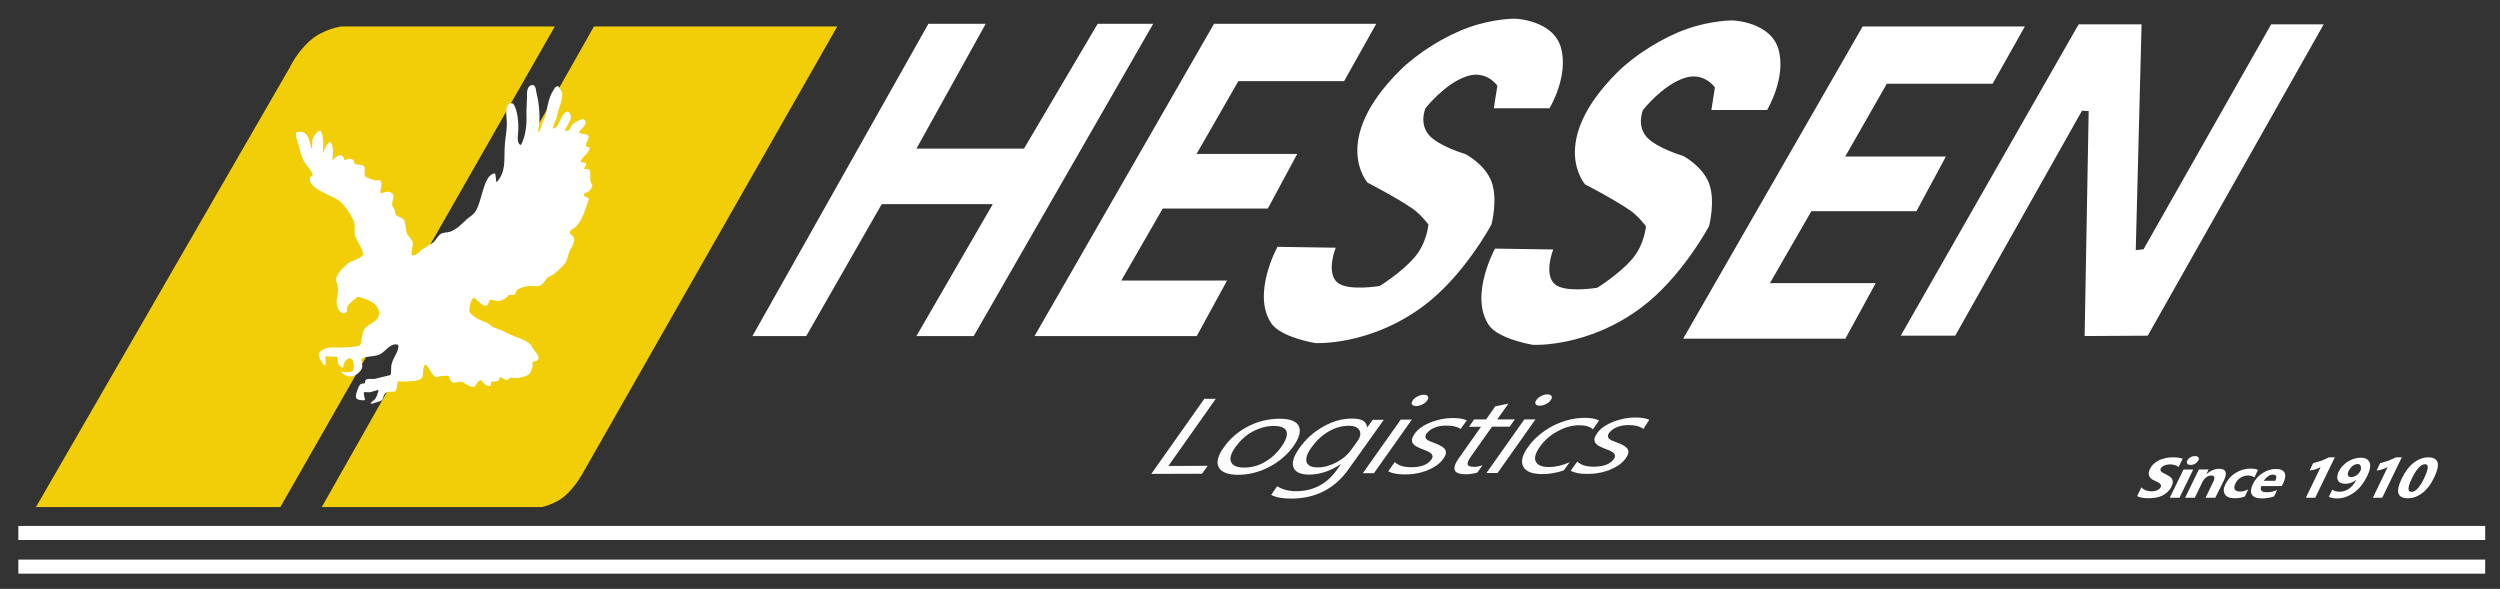 <?xml version="1.0" encoding="utf-8"?>
<!-- Generator: Adobe Illustrator 24.0.1, SVG Export Plug-In . SVG Version: 6.00 Build 0)  -->
<svg version="1.1" id="Capa_1" xmlns="http://www.w3.org/2000/svg" xmlns:xlink="http://www.w3.org/1999/xlink" x="0px" y="0px"
	 viewBox="0 0 1418 334" style="enable-background:new 0 0 1418 334;" xml:space="preserve">
<rect x="0" y="0" width="1418" height="334" fill="#333333" stroke="none"/>
<style type="text/css">
	.st0{fill-rule:evenodd;clip-rule:evenodd;fill:#FFFFFF;}
	.st1{fill-rule:evenodd;clip-rule:evenodd;fill:#FCFCFC;}
	.st2{fill-rule:evenodd;clip-rule:evenodd;fill:#F2CE08;}
</style>
<path class="st0" d="M426.8,190.6h30.5l42.8-74.8h63l-43.3,74.8h32.5L654.1,13.5h-31.5l-41.8,70.8h-61l39.3-70.8h-32.5L426.8,190.6z
	 M780.6,13.5h-92L586.8,190.6h92l17.2-31.5h-60l23.5-40.8h59.6l16.7-31h-57.1L702.4,46h60L780.6,13.5z M1148.5,15h-92L954.7,192.1
	h92l17.2-31.5h-60l23.5-40.8h59.6l16.7-31h-57.1l23.6-41.3h60L1148.5,15z M879,61.2c0,0,11-18.3,6.3-34.4
	c-4.6-15.5-25.9-16.2-25.9-16.2s-11.8-0.2-26.2,4.9C819.7,20.3,804,30,793.9,40.1c-39.7,39.6-18.2,63.5-18.2,63.5
	s16.5,8.5,25.6,14.8c4.3,2.9,8.9,8.9,8.9,8.9s-0.8,10.5-7.9,18.7c-7.3,8.5-19.7,16.2-19.7,16.2s-18.2,3.1-24.1-2
	c-6.5-5.7-0.9-19.7-0.9-19.7l-33-0.5c0,0-14.7,26.5-3.6,43.3c5.4,8.1,25.1,11.3,25.1,11.3s31,1.7,61.5-21.2
	c23.1-17.3,38.4-46.2,38.4-46.2s3.7-14.2,0-24.1c-3.7-10-14.8-15.7-14.8-15.7s-15.1-4.4-20.7-10.8c-5.7-6.6-2-15.2-2-15.2
	s11-14.1,23.6-18.2c11.1-3.6,17.2,5.4,17.2,5.4l-2,12.8H879V61.2z M1002.4,62.2c0,0,11-18.3,6.3-34.4c-4.6-15.5-25.9-16.2-25.9-16.2
	s-11.8-0.2-26.2,4.9c-13.5,4.8-29.2,14.5-39.3,24.6c-39.7,39.6-18.2,63.5-18.2,63.5s16.5,8.5,25.6,14.8c4.3,2.9,8.9,8.9,8.9,8.9
	s-0.8,10.5-7.9,18.7c-7.3,8.5-19.7,16.2-19.7,16.2s-18.2,3.1-24.1-2c-6.5-5.7-0.9-19.7-0.9-19.7l-33-0.5c0,0-14.7,26.5-3.6,43.3
	c5.4,8.1,25.1,11.3,25.1,11.3s31,1.7,61.5-21.2c23.1-17.3,38.4-46.2,38.4-46.2s3.7-14.2,0-24.1c-3.7-10-14.8-15.7-14.8-15.7
	s-15.1-4.4-20.7-10.8c-5.7-6.6-2-15.2-2-15.2s11-14.1,23.6-18.2c11.1-3.6,17.2,5.4,17.2,5.4l-2,12.8h31.7L1002.4,62.2L1002.4,62.2z
	 M1078.1,190.4h30.9l71.9-127.6l3.8,0.2l-2.3,127.6l35.8-0.2L1318,13.8h-29.8l-72.4,127.6l-4.4,0.5l3.3-128.1H1179L1078.1,190.4z"/>
<path class="st0" d="M1380.6,270.9c-1.8,3.8-4,6.7-6.6,8.7s-5.3,3-8.3,3c-5.9,0-7.1-3.7-3.4-11.2c1.9-3.9,4.1-6.9,6.7-8.9
	s5.4-3.1,8.4-3.1C1383.3,259.5,1384.3,263.3,1380.6,270.9z M1375.5,263.3c-2.4,0-4.9,2.7-7.5,8.1c-2.5,5.1-2.5,7.6-0.2,7.6
	s4.7-2.6,7.2-7.8C1377.5,265.9,1377.7,263.3,1375.5,263.3z M1345.9,282.3l8.4-17.4c-0.4,0.2-0.9,0.5-1.4,0.7s-1,0.4-1.6,0.6
	c-0.5,0.2-1.1,0.3-1.7,0.4s-1.1,0.2-1.6,0.3l2-4.2c1.6-0.4,3.2-0.9,4.7-1.4c1.5-0.6,3-1.2,4.3-1.9h3.3l-11.1,22.9H1345.9z
	 M1342.7,270c-1,2-2.1,3.8-3.3,5.3c-1.2,1.6-2.6,2.9-4.1,4s-3,1.9-4.6,2.5s-3.3,0.9-5,0.9c-2,0-3.6-0.3-4.8-0.9l2-4.1
	c0.9,0.8,2.3,1.2,4.2,1.2c1.9,0,3.6-0.6,5.3-1.7c1.6-1.2,3-2.8,4-5h-0.1c-1.8,1.5-3.8,2.2-6.1,2.2c-1,0-1.9-0.2-2.6-0.5
	s-1.2-0.8-1.5-1.4s-0.5-1.3-0.4-2.2c0.1-0.8,0.3-1.8,0.8-2.8c0.6-1.2,1.3-2.3,2.2-3.2c0.9-1,1.9-1.8,3-2.5s2.3-1.2,3.5-1.6
	c1.3-0.4,2.5-0.6,3.8-0.6c1.4,0,2.4,0.2,3.3,0.7c0.8,0.5,1.4,1.2,1.8,2.1c0.3,0.9,0.4,2,0.1,3.3C1344,266.9,1343.5,268.3,1342.7,270
	z M1339,264.4c-0.1-0.4-0.3-0.7-0.6-0.9c-0.3-0.2-0.7-0.3-1.2-0.3s-1,0.1-1.4,0.3c-0.5,0.2-1,0.4-1.4,0.8c-0.4,0.3-0.9,0.7-1.2,1.2
	c-0.4,0.5-0.7,1-1,1.5c-0.3,0.6-0.5,1.1-0.5,1.6c-0.1,0.5,0,0.8,0.1,1.1c0.1,0.3,0.4,0.5,0.7,0.7c0.3,0.2,0.8,0.2,1.3,0.2
	s1-0.1,1.4-0.3c0.5-0.2,0.9-0.4,1.4-0.7c0.4-0.3,0.8-0.6,1.2-1c0.3-0.4,0.6-0.8,0.9-1.3c0.3-0.6,0.5-1.1,0.5-1.6
	C1339.1,265.2,1339.1,264.8,1339,264.4z M1307.9,282.3l8.4-17.4c-0.4,0.2-0.9,0.5-1.4,0.7s-1,0.4-1.6,0.6c-0.5,0.2-1.1,0.3-1.7,0.4
	s-1.1,0.2-1.6,0.3l2-4.2c1.6-0.4,3.2-0.9,4.7-1.4c1.5-0.6,3-1.2,4.3-1.9h3.3l-11.1,22.9H1307.9z M1294.2,275.7h-11.6
	c-0.9,2.3,0.1,3.5,3.2,3.5c2,0,3.9-0.4,5.8-1.3l-1.7,3.6c-2,0.8-4.3,1.2-7,1.2c-2.9,0-4.7-0.7-5.6-2.1s-0.7-3.4,0.5-6
	c1.3-2.7,3.2-4.8,5.6-6.3c2.5-1.6,4.9-2.3,7.4-2.3c2.6,0,4.3,0.7,5,2.1s0.5,3.3-0.6,5.6L1294.2,275.7z M1289.2,269.2
	c-0.9,0-1.8,0.3-2.8,1s-1.7,1.5-2.4,2.5h6.5C1291.7,270.4,1291.2,269.2,1289.2,269.2z M1275.2,269.7c-1.6,0-3,0.4-4.3,1.2
	c-1.3,0.8-2.3,2-3,3.4s-0.8,2.5-0.3,3.3s1.5,1.2,3,1.2c1.4,0,2.9-0.4,4.6-1.2l-1.9,4c-1.5,0.6-3.5,1-5.8,1c-2.7,0-4.6-0.7-5.5-2.2
	c-1-1.5-0.9-3.4,0.3-5.8c1.3-2.7,3.3-4.9,5.8-6.4c2.6-1.6,5.4-2.4,8.4-2.4c2.1,0,3.5,0.3,4.2,0.8l-2,4.2
	C1277.7,270.1,1276.6,269.7,1275.2,269.7z M1256.5,282.3h-5.5l4.3-8.9c1.2-2.5,0.8-3.7-1.1-3.7c-0.9,0-1.9,0.3-2.8,1
	s-1.6,1.5-2.1,2.5l-4.4,9.1h-5.5l7.8-16h5.5l-1.2,2.5h0.1c2.3-1.9,4.6-2.9,7.1-2.9c3.9,0,4.8,2.2,2.7,6.6L1256.5,282.3z M1245.1,263
	c-0.8,0.5-1.7,0.7-2.6,0.7s-1.6-0.2-1.9-0.7s-0.3-1.1,0-1.8c0.4-0.7,0.9-1.3,1.8-1.8c0.8-0.5,1.7-0.7,2.6-0.7s1.6,0.2,1.9,0.7
	c0.4,0.5,0.4,1.1,0,1.8S1245.9,262.5,1245.1,263z M1236.2,282.3h-5.5l7.8-16h5.5L1236.2,282.3z M1234.9,264.3
	c-0.4-0.2-0.8-0.4-1.3-0.5s-0.9-0.2-1.4-0.3c-0.5-0.1-1-0.1-1.4-0.1c-0.6,0-1.2,0.1-1.8,0.2c-0.6,0.1-1.1,0.3-1.5,0.5
	c-0.5,0.2-0.8,0.4-1.2,0.7c-0.3,0.3-0.6,0.6-0.7,0.9c-0.2,0.4-0.2,0.7-0.2,1c0.1,0.3,0.3,0.6,0.5,0.8c0.3,0.3,0.6,0.5,1.1,0.8
	s1,0.5,1.6,0.8c0.8,0.4,1.5,0.8,2.1,1.2c0.6,0.4,1,0.9,1.3,1.4s0.4,1.1,0.4,1.8c0,0.7-0.3,1.5-0.7,2.4c-0.6,1.3-1.4,2.3-2.3,3.2
	c-0.9,0.8-2,1.5-3.1,2.1c-1.2,0.5-2.4,0.9-3.7,1.1c-1.3,0.2-2.6,0.3-4,0.3s-2.6-0.1-3.7-0.3c-1.1-0.2-2-0.5-2.7-0.9l2.4-5
	c0.6,0.8,1.5,1.3,2.4,1.7c1,0.4,2.1,0.6,3.3,0.6c0.7,0,1.3-0.1,1.9-0.2s1.1-0.3,1.5-0.5c0.5-0.2,0.8-0.4,1.1-0.7
	c0.3-0.3,0.5-0.6,0.7-0.9c0.2-0.4,0.3-0.8,0.2-1.2c-0.1-0.3-0.3-0.7-0.7-1c-0.3-0.3-0.8-0.6-1.3-0.8c-0.5-0.3-1.1-0.5-1.7-0.8
	c-1.6-0.7-2.6-1.6-3-2.7s-0.3-2.3,0.4-3.8c0.6-1.2,1.3-2.2,2.2-3c0.9-0.8,2-1.5,3.1-2.1c1.2-0.5,2.4-0.9,3.7-1.2
	c1.3-0.3,2.6-0.4,3.9-0.4s2.4,0.1,3.3,0.2s1.7,0.4,2.4,0.6l-2.3,4.7C1235.6,264.8,1235.2,264.5,1234.9,264.3z"/>
<path class="st1" d="M932.1,243.3c-1.9-1.5-4.7-2.2-8.5-2.2c-1.2,0-2.3,0.1-3.4,0.3c-1.1,0.2-2.1,0.5-3.1,0.9
	c-0.9,0.4-1.8,0.8-2.5,1.4c-0.7,0.5-1.3,1.1-1.8,1.7c-0.6,0.8-0.8,1.5-0.8,2s0.2,1,0.6,1.4c0.4,0.4,1,0.8,1.8,1.1s1.7,0.7,2.7,1.1
	c1.4,0.5,2.6,1,3.6,1.6c1,0.5,1.8,1.2,2.3,1.8c0.5,0.7,0.7,1.5,0.6,2.4c-0.1,0.9-0.6,1.9-1.5,3.2c-1.1,1.5-2.4,2.8-4.1,3.9
	c-1.6,1.1-3.5,2-5.4,2.8c-2,0.7-4,1.3-6.1,1.6c-2.1,0.4-4.2,0.5-6.3,0.5c-4.1,0-7.2-0.6-9.3-1.8l3.7-5.2c2.1,2,5.2,2.9,9.3,2.9
	c5.6,0,9.4-1.4,11.4-4.3c0.6-0.8,0.8-1.5,0.7-2.1s-0.4-1.1-0.9-1.5s-1.2-0.8-2-1.2c-0.9-0.3-1.8-0.7-2.8-1.1
	c-1.4-0.5-2.5-1.1-3.5-1.6c-0.9-0.5-1.6-1.2-2-1.8c-0.4-0.7-0.5-1.5-0.4-2.3c0.2-0.9,0.7-1.9,1.5-3.1c1-1.4,2.3-2.7,4-3.8
	c1.6-1.1,3.4-2,5.4-2.8c1.9-0.7,4-1.3,6-1.7c2.1-0.4,4.1-0.6,6-0.6c3.4,0,6.2,0.4,8.2,1.3L932.1,243.3z M895.8,241.2
	c-4,0-8.2,1.1-12.3,3.4c-4.2,2.2-7.5,5.2-10.1,8.8c-2.5,3.6-3.3,6.4-2.3,8.4c1,2.1,3.5,3.1,7.6,3.1c3.5,0,7.3-0.9,11.6-2.7l-3.3,4.6
	c-4,1.4-8.1,2.1-12.3,2.1c-5.6,0-9.2-1.4-10.7-4.2c-1.5-2.8-0.6-6.5,2.6-11c3.5-5,8.3-9,14.1-12.1c5.9-3,11.9-4.6,18.2-4.6
	c3.5,0,6.2,0.5,8.1,1.5l-3.5,5C901.7,241.9,899.2,241.2,895.8,241.2z M876.9,229.2c-1.2,0.6-2.4,0.9-3.6,0.9c-1.1,0-1.9-0.3-2.3-0.9
	c-0.4-0.6-0.2-1.3,0.4-2.3c0.6-0.9,1.6-1.7,2.8-2.3s2.4-0.9,3.5-0.9c1.2,0,1.9,0.3,2.3,0.9c0.4,0.6,0.3,1.4-0.4,2.3
	C879.1,227.8,878.1,228.6,876.9,229.2z M849.4,268.3h-6.3l21.5-30.4h6.3L849.4,268.3z M856.3,242h-10l-12.1,17.1
	c-1.4,2-2,3.5-1.7,4.4s1.5,1.3,3.6,1.3c1.6,0,3.2-0.3,4.8-1L838,268c-1.9,0.6-4.1,1-6.6,1c-6.9,0-8.3-2.9-4.1-8.9l12.7-18h-6.8
	l2.9-4.2h6.8l5.2-7.4l7.5-1.6l-6.4,9h10L856.3,242z M820.1,241.4c-1.2,0-2.3,0.1-3.4,0.3c-1.1,0.2-2.1,0.5-3.1,0.9
	c-0.9,0.4-1.8,0.8-2.5,1.4c-0.7,0.5-1.3,1.1-1.8,1.7c-0.6,0.8-0.8,1.5-0.8,2s0.2,1,0.6,1.4c0.4,0.4,1,0.8,1.8,1.1s1.7,0.7,2.7,1.1
	c1.4,0.5,2.6,1,3.6,1.6c1,0.5,1.8,1.2,2.3,1.8c0.5,0.7,0.7,1.5,0.6,2.4c-0.1,0.9-0.6,1.9-1.5,3.2c-1.1,1.5-2.4,2.8-4.1,3.9
	c-1.6,1.1-3.5,2-5.4,2.8c-2,0.7-4,1.3-6.1,1.6c-2.1,0.4-4.2,0.5-6.3,0.5c-4.1,0-7.2-0.6-9.3-1.8l3.7-5.2c2.1,2,5.2,2.9,9.3,2.9
	c5.6,0,9.4-1.4,11.4-4.3c0.6-0.8,0.8-1.5,0.7-2.1s-0.4-1.1-0.9-1.5s-1.2-0.8-2-1.2c-0.9-0.3-1.8-0.7-2.8-1.1
	c-1.4-0.5-2.5-1.1-3.5-1.6c-0.9-0.5-1.6-1.2-2-1.8c-0.4-0.7-0.5-1.5-0.4-2.3c0.2-0.9,0.7-1.9,1.5-3.1c1-1.4,2.3-2.7,4-3.8
	c1.6-1.1,3.4-2,5.4-2.8c1.9-0.7,4-1.3,6-1.7c2.1-0.4,4.1-0.6,6-0.6c3.4,0,6.2,0.4,8.2,1.3l-3.5,4.9
	C826.7,242.1,823.9,241.3,820.1,241.4z M806.8,229.4c-1.2,0.6-2.4,0.9-3.6,0.9c-1.1,0-1.9-0.3-2.3-0.9c-0.4-0.6-0.2-1.3,0.4-2.3
	c0.6-0.9,1.6-1.7,2.8-2.3s2.4-0.9,3.5-0.9c1.2,0,1.9,0.3,2.3,0.9s0.3,1.4-0.4,2.3C809,228,808,228.8,806.8,229.4z M779.3,268.4H773
	l21.5-30.4h6.3L779.3,268.4z M732.3,282.8c-4.9,0-8.7-0.7-11.3-2.1l3.4-4.9c3.1,1.9,6.7,2.8,10.7,2.8c9.7,0,17.4-4,23.1-12l2.4-3.3
	h-0.2c-5.8,3.9-11.7,5.8-17.7,5.9c-4.9,0-7.9-1.3-9-4s0-6.3,3.2-10.9c3.7-5.2,8.2-9.3,13.6-12.3c5.4-3.1,10.9-4.6,16.5-4.6
	c5.3,0,8.1,1.6,8.4,4.9h0.2l3-4.2h6.3L765,266C757.1,277.2,746.2,282.8,732.3,282.8z M769.9,250.3c1.7-2.4,2.1-4.5,1.2-6.2
	c-0.9-1.7-2.9-2.6-6.1-2.6c-3.9,0-7.8,1.1-11.5,3.3c-3.8,2.2-7,5.3-9.8,9.2c-2.4,3.4-3.2,6.1-2.6,8.1c0.7,2,2.8,3,6.3,3
	c3.6,0,7.1-1,10.7-2.9c3.6-1.9,6.5-4.4,8.6-7.5L769.9,250.3z M719.8,264.9c-5.6,2.9-11.5,4.4-17.5,4.4c-5.8,0-9.5-1.4-11-4.2
	c-1.5-2.8-0.6-6.6,2.8-11.3c3.6-5.1,8.2-9.1,13.9-12s11.6-4.3,17.8-4.3c5.9,0,9.5,1.4,10.9,4.2c1.3,2.8,0.3,6.7-3.2,11.6
	C730,258.1,725.4,262,719.8,264.9z M729.7,244.7c-0.7-2.1-3.2-3.1-7.3-3.1s-8,1.1-11.9,3.2s-7.1,5.1-9.8,8.8
	c-2.5,3.6-3.4,6.4-2.4,8.5c0.9,2.1,3.4,3.1,7.4,3.1c4.1,0,8-1,11.6-3.1c3.6-2,6.8-4.9,9.5-8.7C729.5,249.6,730.4,246.7,729.7,244.7z
	 M685,264.2l-3.2,4.5l-28.8,0.1l30.1-42.6h6.5l-26.9,38.1L685,264.2z"/>
<path class="st2" d="M193.5,15c0,0-9.9,1.5-17,7.5c-8.2,7-12.1,15.7-12.1,15.7l-144,249.4H159L314.7,15H193.5z M182.5,287.6h124.8
	c0,0,7.5-1.5,13.1-6.3c6.2-5.3,10.7-13.9,10.7-13.9L474.9,15h-138L182.5,287.6z"/>
<path class="st0" d="M316.9,49.1c-0.3-0.1-0.7-0.1-1-0.2c-0.4,0.3-0.8,0.6-1.2,0.9c-0.6,1.1-1.3,2.2-1.9,3.3c-1.1,2-2.1,6.2-2.6,8.7
	c-0.2,1.1-0.4,2.2-0.6,3.3c-0.6,1.5-1.3,3.3-1.9,4.6c-0.7,1.6-1.2,4.5-2.4,5.4c0-0.1-0.1-0.1-0.1-0.2c0.1-2,0.7-3.7,0.8-6
	c0.1-5.2-0.3-10.7-1.5-15.2c-0.6-2.1-0.2-4.1-1.9-5.5c-3.8-0.1-3.8,3.9-3.7,7.4c0,2.3-0.3,5-0.3,7.6c0.2,6,0.1,12.7-3,18.9
	c-0.3,0-0.4,0.1-0.7-0.1c-2-1.4-1-5.9-0.9-8.7c0.1-4.7-0.6-11.4-2.9-14.5c-0.8-0.2-1.3-0.3-2-0.3c-3.1,2.7-1.6,7.8-1.6,11.9
	c-0.1,4.9-1.2,9.2-1.3,14.3c-0.2,7.2,0.5,13.1-4.4,18.5c-0.1,0-0.2,0-0.3-0.1c-0.3-1.5-0.2-3.3-0.7-4.7c-0.2,0-0.4,0-0.7,0
	c-6.1,1.6-6.6,15.8-10.4,21.5c-1.3,2-3.4,3.1-5,4.5c-2.8,2.6-5.6,5.7-9.3,7c-1.8,0.6-4.3,0.3-5.7,1.5c-1.6,1.2-2.5,3.4-4,4.7
	c-2.1,1.3-4.3,2.6-6.4,4c-1.6,1.3-3.1,3.5-5.7,3.3c0-0.1-0.1-0.2-0.1-0.3c-0.5-1.3,0.9-5.3,0.6-7c-0.4-2.1-2.5-3.2-3.2-5
	c-0.9-2.1-0.7-6.7-2.1-8.2c-1.4-1.6-4-1.2-4.6-3.3c-0.1-0.8-0.3-1.5-0.4-2.3c-0.3-1-1.4-1.6-1.4-2.8c0-2.7,1.7-4.5,0.1-6.2
	c-1.9-1.9-5-0.7-6.4,0c-0.3-0.2-0.1,0-0.2-0.2c-0.5-3.1,1.5-4.8-0.3-7.3c-1.1-0.2-1.6,0.1-2.5,0.1c-0.7,0-5.5-1.8-5.7-2.1
	c-1.5-1.3,0.3-4.6-1-6c-1.1-1.2-4.1-0.6-5.5-1.6c0.2-1,0-1.5-0.5-1.9c-1.5-1.2-3.7-0.8-4.6,0.2c-0.2-0.1-0.3-0.2-0.5-0.3
	c-0.1-1.2-0.8-2.4-2.1-2.8c-1.9,0.5-3.1,1.4-4.5,2.9c-0.1-0.1-0.2-0.2-0.2-0.2c0.6-2.6,0.7-9.4-1.4-10.1c-1.9,1-2.8,3.8-3.7,6.1
	c-0.1-0.1-0.2-0.1-0.3-0.2c0.5-3,0.3-10.5-1.2-12.2c-1.9-0.3-4.7,3.5-4.8,6c-0.1,1.4,0.1,2.5-0.2,4c-0.1,0-0.2-0.1-0.3-0.1
	c-1.2-4.3-1.8-10.8-8.5-9.1c-0.6,2.7,0.5,4.5,1,6.5c0.9,3.4,1.7,6.7,3.2,9.7c1.3,2.8,4.2,5,5.1,8c-0.5,0.5-1.1,1-1.6,1.5
	c-1.3,6.3,12.1,9.9,16.5,13.1c3.1,2.2,8,9.5,8.8,13.1c0.4,2-0.4,4.9,0.3,6.9c1.2,3.3,3.7,6.2,4.5,9.7c0.7,3-6.7,4.3-8.4,5.8
	c-1.6,1.4-6.9,5.9-6.8,9.1c0,2.3,1.2,3.8,1.1,6.5c-0.3,1.9-0.6,3.8-0.9,5.8c0,2.8,0.9,6.4,4.1,7.1c3.2-1.1,0.8-2,2.3-4.3
	c1.4-2.1,3.8-3.8,5.7-5.3c6,1.8,10.9,3.6,12,8.6c0.2,1.1-0.3,3.1-0.9,3.9c-2,2.6-5.9,3.4-7.7,6.4c-1.4,2.4-0.8,7.1-2.6,9.1
	c-2.8,0.5-5.9,0.8-9.1,0.9c-5.2,0.3-7.4-0.9-11.5,1.2c-3.7,1.9-2.4,4.3-0.8,6.8c0.5,0.8,0.7,1.7,1.8,2.1c0.2-0.1,0.3-0.3,0.5-0.4
	c0.3-1.6-0.6-3.6,0.2-4.8c2.3,0.5,5.3,0,6.8,0.7c-0.8,2.9,0.5,4.9,2.7,5.9c0.1-0.1,0.2-0.2,0.3-0.3c-0.1-1.9,1.9-6.2,4.4-4.8
	c1.9,1,2,4.7,0.9,7c-1.2,0.6-2.4,0.8-4.2,0.6c-0.7-0.2-1.5-0.3-2.2-0.5v0.1c0.3,1,1.4,1.6,2.4,2.2c3.6,2,7.8-1,9.1-3.6
	c1.2-2.3-0.8-3.9,0.2-6.1c3-1.3,6.9-0.8,9.9-2.1c3.5-1.5,6.2-7.1,10.7-5.5c0.7,4.1-3.9,7.8-4,12.7c0,1-0.1,4.2-0.4,4.4
	c-3,0.7-6,1.5-9,2.2c-1.9,0.3-3.9-0.5-5.2,0.7c-0.1,0.6-0.3,1.2-0.4,1.8c-0.8,0-1.9,0.2-2.5,0.6c-0.9,0.6-3.1,6.2-2.4,7.7
	c0.5,1.2,3.9,1.6,5,1.2v-0.1c-0.1-1.5-0.8-2.7-0.6-4.3c0.1,0,0.2-0.1,0.3-0.1c1,0,2.1,0.1,3.1,0.1c1.6-0.5,3.2-0.9,4.8-1.4
	c0,0,0,0.1,0.1,0.1c-0.4,2.2-1.3,4.6-2.5,5.7c-0.7,0.6-1.6,1-2,1.9c0.3,0.1,0.7,0.1,1,0.2c0.4-0.4,4.2-1.2,5.1-1.8
	c1.3-0.8,0.8-2.2,1.8-3.6c1.2-1.8,3.7-1.4,6-1.5c1.1-1.3,1.2-3.8,1.5-5.7c0.1,0,0.1,0,0.2-0.1c3.4,0.1,12.1,0.4,13.5-2
	c1.3-2.1,0-5.4,1.9-7.6h0.1c2.3,1.4,3.4,6.5,6.3,7.3c1.9-0.7,4.3-1.1,6.9-0.8c0.4,1.1,0.8,3,2.1,3.6c2,0.9,3.9-1,5.9,0
	c1.8,0.9,3.7,2.7,6.4,2.7c1.3-1.1,2-3.4,3.7-4c1.4,0.8,2.4,3.8,5.1,3.4c0.2-0.1,0.5-0.2,0.7-0.3c0.2-1-0.1-1.7,0.4-2.3
	c1.9,0.4,2.9-0.1,4.2-0.5c0.2-0.5,0-1.1,0.3-1.6c0.6-1,2.9,1.2,3.9,1.5c1-0.3,1.6-1.2,2.5-1.5c1.1,0.1,2.2,0.2,3.2,0.3
	c2.1-0.2,5.9-1,7.3-2.4c0.8-0.8,1.9-3.3,1.9-5c0-0.6-0.2-1.1,0-1.8c5.9-1.2,2.8-4.3,0.6-7c-0.7-0.9-1.1-2.1-1.9-3
	c-2.6-2.6-7.3-3.8-11.1-5.4c-1.8-0.9-3.6-1.8-5.4-2.6c-1.7-0.6-3.3-1.3-5-1.9c-0.8-0.7-1.7-1.4-2.5-2c-2.7-1.5-5.7-2-7.7-3.8
	c-0.8-0.7-2.3-1.6-2.7-2.6c-0.7-1.9,0.8-7.5,2.4-8.2c2.4,1.4,3.2,3.6,6.4,4.7c0.4-0.2,0.9-0.3,1.3-0.5c0.7-0.7,0.8-2.8,1.7-3.1
	c1.4,0.3,2.7,0.6,4.1,0.9c2.4,0,5-1.8,6.3-3.5c0.9-0.1,2.2,0.1,3-0.1c0.9-0.3,0.8-1.4,1.3-2.3c0.5-0.8,2.1-1.5,3-1.8
	c1.2-0.3,2.4-0.6,3.6-0.9c2.5-0.2,4.9,0.6,6.9-0.3c2-0.9,2.7-3.1,4.3-4.6c1-0.5,2-1,3-1.5c2.3-1.9,5.1-4.3,6.9-6.7
	c1.3-1.7,1.6-4.9,2.6-6.9c0.9-1.8,2.9-4.7,2.4-7.1c-0.3-1.2-1.8-1.9-2.5-3.1c0.4-1.9,2.4-2.3,3.5-3.4c2.9-3.1,4.5-6.8,6.1-12
	c0.3-1.1,1.3-2.7,1.2-3.8c-0.1-0.2-0.2-0.4-0.2-0.6c-0.9-0.2-2.3-0.7-2.5-1.6c0.1-0.3,0.1-0.6,0.2-0.9c2.3-0.9,4-1.5,4.6-5
	c-2.5-2.3-0.1-6.2-1.8-8.6c-0.9-0.1-1.8-0.3-2.8-0.4c-0.2-0.2-0.1-0.1-0.2-0.3c0.4-0.7,1.4-1.3,1.4-2.2c-0.3-1.7-2.2-0.6-3.3-1.4
	c0.9-3.2,3.8-3.7,5.2-7.7c-0.1-0.2-0.2-0.4-0.2-0.6c-0.5-0.1-0.9-0.1-1.4-0.2c-1.9-1.1,2.3-5.3,0.5-6.8c-1.5-0.7-3.8-0.2-5-1.4
	c0-0.2,0.1-0.3,0.1-0.5c0.8-0.9,3.9-3.6,3.7-5.1c-0.1-0.8-0.6-1.8-1.5-2.1c-1.2,0.3-5.3,2.2-6,3.1c-1.7,2.1-0.9,3.9-4.3,3.7
	c0,0,0-0.1-0.1-0.1c0.7-2.1,4-6,3.5-8.3c-0.2-0.9-0.8-1.7-1.3-2.4c-4.6-0.6-4.8,9.4-8.8,9.5c-0.1,0-0.1-0.1-0.2-0.1
	c0.5-1.9,1.3-3.9,2-5.5c0.4-1.5,0.8-3,1.1-4.5c0.8-2.1,2.4-6.5,2.3-9.3C318.5,50.6,317.5,50.6,316.9,49.1z"/>
<path class="st0" d="M10.4,325.4v-8h1399.2v8H10.4z M10.4,298.3h1399.2v8H10.4V298.3z"/>
</svg>
